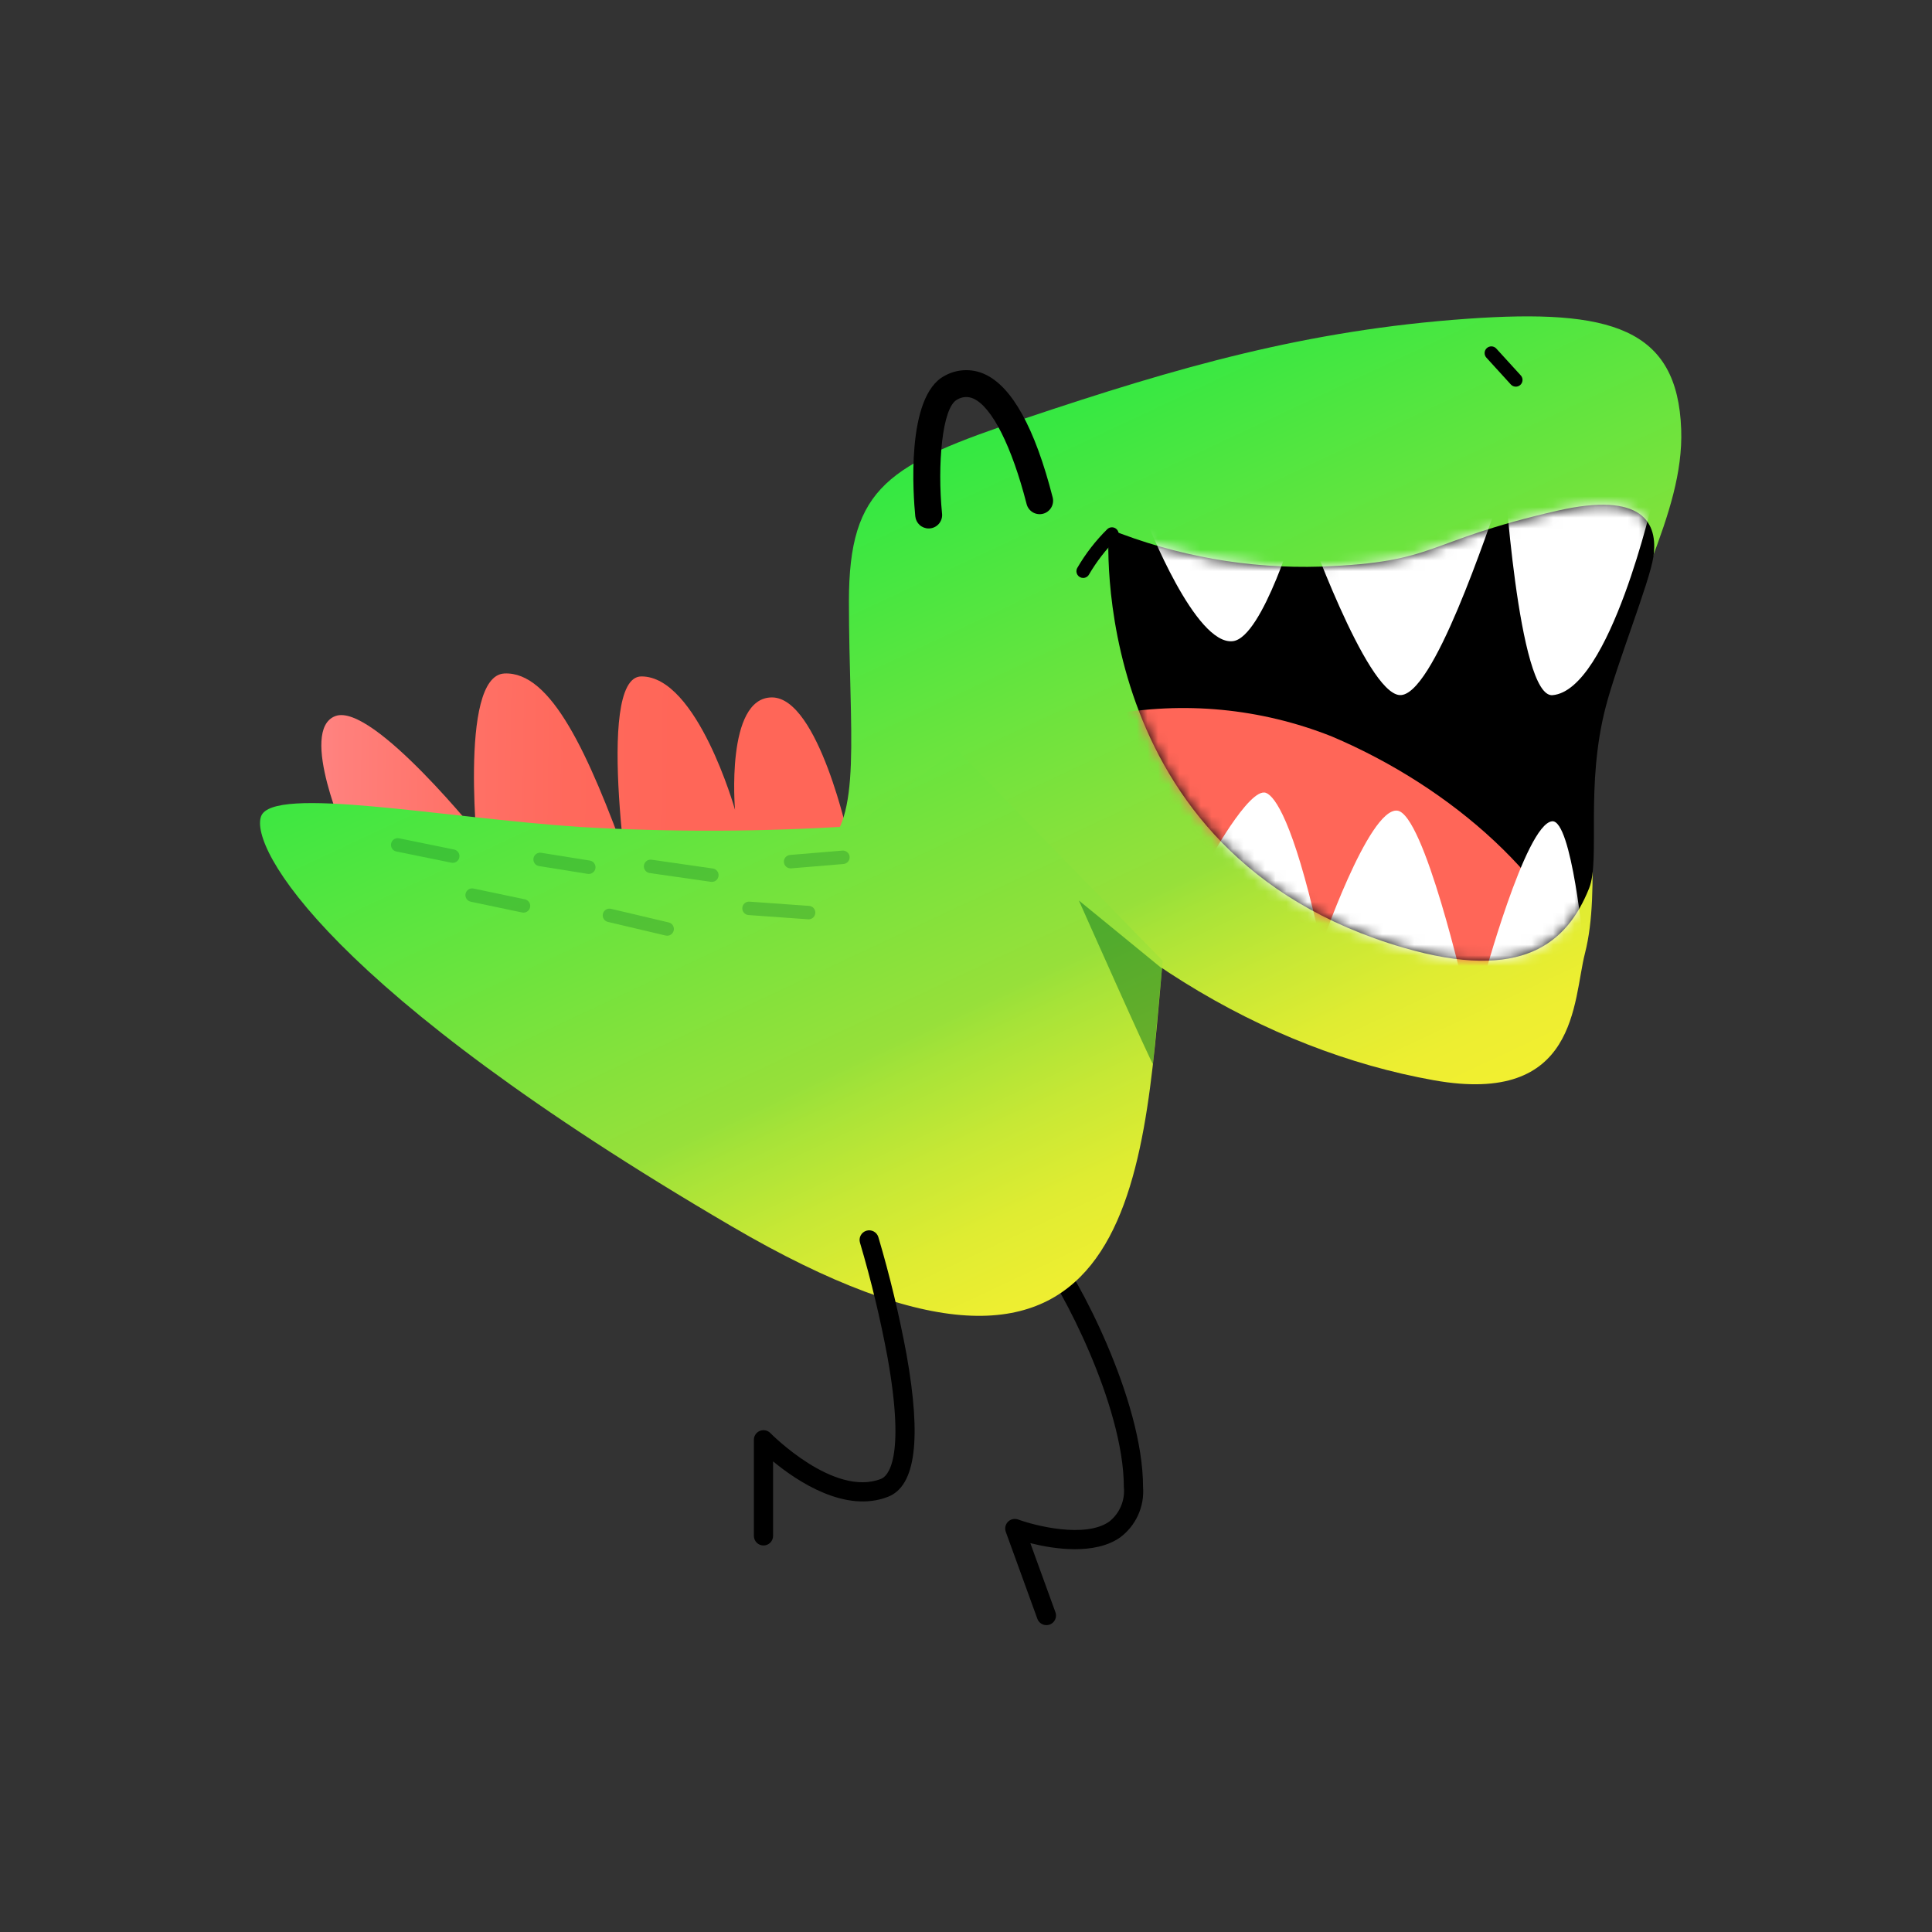 <?xml version="1.0" encoding="UTF-8"?> <svg xmlns="http://www.w3.org/2000/svg" width="181" height="181" viewBox="0 0 181 181" fill="none"><rect x="0" y="0" width="181" height="181" fill="#333333" stroke="none"/><g clip-path="url(#clip0_50395_893)"><path d="M32.511 78.668C32.511 78.668 27.922 68.397 31.418 67.086C34.915 65.775 45.186 78.668 45.186 78.668H32.511Z" fill="url(#paint0_linear_50395_893)"></path><path d="M44.844 80.797C44.844 80.797 42.877 63.314 47.248 63.096C51.618 62.877 55.115 70.526 58.83 80.797H44.844Z" fill="url(#paint1_linear_50395_893)"></path><path d="M79.532 78.668C79.532 78.668 76.691 65.338 72.32 65.338C67.95 65.338 68.86 75.864 68.86 75.864C68.86 75.864 65.327 63.347 60.083 63.371C55.625 63.391 59.245 85.88 59.245 85.88L79.532 78.668Z" fill="url(#paint2_linear_50395_893)"></path><path d="M98.032 152.251C97.847 152.251 97.667 152.194 97.516 152.088C97.364 151.982 97.249 151.832 97.186 151.659L94.226 143.508C94.168 143.347 94.157 143.172 94.194 143.005C94.231 142.838 94.316 142.684 94.437 142.563C94.558 142.442 94.712 142.359 94.879 142.322C95.046 142.285 95.221 142.297 95.382 142.355C96.993 142.944 101.668 144.127 103.915 142.555C104.399 142.174 104.778 141.677 105.018 141.109C105.258 140.542 105.351 139.923 105.287 139.311C105.287 131.65 99.322 120.374 97.344 118.032C97.191 117.85 97.117 117.614 97.137 117.376C97.157 117.139 97.271 116.919 97.453 116.766C97.635 116.612 97.871 116.537 98.108 116.557C98.346 116.576 98.566 116.689 98.72 116.871C100.87 119.418 107.087 131.09 107.087 139.311C107.156 140.214 106.997 141.121 106.622 141.947C106.247 142.772 105.67 143.489 104.944 144.032C102.548 145.706 98.748 145.127 96.528 144.572L98.878 151.044C98.927 151.18 98.943 151.326 98.924 151.469C98.905 151.613 98.852 151.749 98.769 151.868C98.686 151.986 98.576 152.083 98.447 152.149C98.319 152.216 98.177 152.251 98.032 152.251Z" fill="black"></path><path d="M77.042 79.534C80.849 76.909 79.532 68.64 79.532 56.342C79.532 45.555 83.261 43.492 95.998 39.212C110.371 34.382 122.405 30.927 137.465 29.863C150.93 28.911 157.165 30.74 157.503 40.232C157.789 48.25 152.251 56.143 149.997 66.779C148.275 74.902 150.07 83.13 148.487 89.312C147.341 93.786 147.866 103.62 134.329 101.204C118.561 98.39 102.392 88.875 90.166 73.174C90.166 73.174 74.134 81.539 77.042 79.534Z" fill="url(#paint3_linear_50395_893)"></path><path d="M87.002 49.509C86.69 49.509 86.389 49.393 86.158 49.183C85.926 48.974 85.781 48.685 85.75 48.374C85.565 46.511 84.827 37.119 88.501 35.206C89.065 34.89 89.696 34.711 90.341 34.683C90.987 34.654 91.631 34.777 92.221 35.041C94.798 36.191 96.951 40.08 98.62 46.599C98.661 46.759 98.67 46.926 98.646 47.09C98.623 47.253 98.568 47.411 98.483 47.553C98.399 47.696 98.287 47.82 98.155 47.919C98.022 48.019 97.872 48.091 97.712 48.132C97.552 48.173 97.385 48.182 97.221 48.158C97.057 48.135 96.899 48.08 96.757 47.995C96.615 47.911 96.49 47.799 96.391 47.667C96.292 47.535 96.22 47.384 96.179 47.224C94.792 41.811 92.929 38.117 91.194 37.342C90.95 37.232 90.683 37.183 90.417 37.201C90.15 37.218 89.892 37.3 89.665 37.441C88.26 38.172 87.803 43.556 88.257 48.125C88.274 48.289 88.258 48.456 88.21 48.614C88.162 48.772 88.084 48.92 87.979 49.048C87.874 49.176 87.745 49.282 87.599 49.36C87.453 49.438 87.293 49.487 87.129 49.503C87.086 49.508 87.044 49.509 87.002 49.509Z" fill="black"></path><path d="M142.008 36.224C141.92 36.224 141.833 36.206 141.753 36.171C141.673 36.136 141.601 36.084 141.542 36.019L139.251 33.505C139.195 33.444 139.152 33.373 139.124 33.295C139.095 33.217 139.083 33.134 139.087 33.051C139.09 32.968 139.11 32.887 139.145 32.812C139.181 32.737 139.23 32.67 139.292 32.614C139.353 32.558 139.425 32.515 139.503 32.487C139.581 32.459 139.663 32.447 139.746 32.45C139.829 32.454 139.91 32.475 139.985 32.51C140.06 32.545 140.127 32.595 140.183 32.657L142.473 35.17C142.556 35.26 142.61 35.372 142.63 35.493C142.649 35.613 142.633 35.737 142.584 35.849C142.535 35.961 142.454 36.055 142.352 36.122C142.249 36.189 142.13 36.224 142.008 36.224Z" fill="black"></path><path d="M80.125 77.378C71.538 77.939 62.925 77.971 54.334 77.475C41.438 76.616 25.533 73.546 24.459 76.478C23.384 79.409 30.691 92.735 68.519 114.873C106.346 137.01 107.057 110.716 108.925 90.012L89.582 70.18L80.125 77.378Z" fill="url(#paint4_linear_50395_893)"></path><path d="M71.527 144.788C71.409 144.788 71.292 144.765 71.183 144.72C71.074 144.675 70.975 144.609 70.891 144.525C70.808 144.441 70.741 144.342 70.696 144.233C70.651 144.124 70.627 144.006 70.627 143.888V134.886C70.627 134.707 70.681 134.532 70.781 134.384C70.881 134.235 71.023 134.12 71.189 134.053C71.355 133.985 71.537 133.969 71.712 134.005C71.887 134.042 72.047 134.13 72.172 134.258C72.231 134.318 78.117 140.285 82.541 138.549C83.118 138.323 84.87 136.834 83.156 127.204C82.482 123.568 81.618 119.971 80.569 116.425C80.499 116.197 80.523 115.95 80.635 115.739C80.747 115.529 80.939 115.371 81.167 115.301C81.395 115.232 81.642 115.256 81.853 115.368C82.064 115.48 82.221 115.671 82.29 115.9C83.359 119.51 84.239 123.173 84.926 126.875C86.346 134.844 85.781 139.211 83.199 140.225C79.218 141.787 74.733 138.812 72.427 136.912V143.888C72.427 144.006 72.404 144.124 72.359 144.233C72.314 144.342 72.247 144.441 72.164 144.525C72.08 144.609 71.981 144.675 71.872 144.72C71.763 144.765 71.645 144.788 71.527 144.788Z" fill="black"></path><g style="mix-blend-mode:multiply" opacity="0.3"><path d="M42.415 80.835C42.372 80.835 42.33 80.831 42.288 80.822L37.133 79.772C37.052 79.756 36.975 79.723 36.906 79.677C36.838 79.631 36.779 79.571 36.733 79.502C36.688 79.433 36.656 79.356 36.64 79.275C36.625 79.193 36.625 79.11 36.642 79.029C36.658 78.948 36.69 78.871 36.737 78.802C36.783 78.734 36.842 78.675 36.911 78.629C36.98 78.583 37.058 78.552 37.139 78.536C37.22 78.52 37.304 78.521 37.385 78.537L42.54 79.588C42.693 79.619 42.829 79.706 42.922 79.831C43.014 79.957 43.057 80.112 43.041 80.268C43.026 80.423 42.953 80.567 42.837 80.672C42.721 80.777 42.571 80.835 42.415 80.835Z" fill="#0C7520"></path></g><g style="mix-blend-mode:multiply" opacity="0.3"><path d="M49.044 85.5C49 85.5 48.956 85.495 48.913 85.486L44.101 84.476C43.938 84.441 43.795 84.343 43.704 84.203C43.614 84.063 43.582 83.893 43.616 83.73C43.65 83.567 43.748 83.424 43.887 83.333C44.026 83.241 44.196 83.209 44.36 83.243L49.172 84.253C49.325 84.285 49.46 84.373 49.552 84.498C49.644 84.624 49.686 84.78 49.67 84.935C49.654 85.09 49.581 85.233 49.465 85.337C49.35 85.442 49.199 85.5 49.044 85.5Z" fill="#0C7520"></path></g><g style="mix-blend-mode:multiply" opacity="0.3"><path d="M55.161 81.876C55.127 81.876 55.093 81.874 55.06 81.868L50.503 81.138C50.421 81.125 50.343 81.096 50.272 81.053C50.202 81.01 50.14 80.953 50.092 80.886C50.043 80.819 50.008 80.743 49.989 80.662C49.969 80.581 49.967 80.498 49.98 80.416C49.993 80.334 50.022 80.256 50.065 80.185C50.109 80.115 50.166 80.054 50.233 80.005C50.3 79.957 50.376 79.922 50.457 79.903C50.537 79.884 50.621 79.881 50.703 79.894L55.26 80.624C55.416 80.65 55.557 80.733 55.655 80.857C55.753 80.981 55.801 81.138 55.788 81.296C55.776 81.454 55.704 81.601 55.588 81.709C55.472 81.816 55.319 81.876 55.161 81.876Z" fill="#0C7520"></path></g><g style="mix-blend-mode:multiply" opacity="0.3"><path d="M62.504 87.662C62.455 87.662 62.406 87.656 62.358 87.645L56.951 86.369C56.87 86.35 56.794 86.315 56.727 86.267C56.66 86.219 56.603 86.157 56.56 86.087C56.516 86.017 56.487 85.939 56.474 85.857C56.461 85.775 56.464 85.692 56.483 85.611C56.502 85.531 56.536 85.455 56.585 85.388C56.633 85.32 56.694 85.264 56.765 85.22C56.835 85.177 56.913 85.147 56.995 85.134C57.077 85.121 57.16 85.124 57.24 85.143L62.648 86.419C62.798 86.454 62.93 86.544 63.019 86.67C63.107 86.796 63.146 86.951 63.129 87.104C63.111 87.258 63.037 87.399 62.922 87.502C62.807 87.605 62.658 87.662 62.504 87.662Z" fill="#0C7520"></path></g><g style="mix-blend-mode:multiply" opacity="0.3"><path d="M66.692 82.619C66.661 82.619 66.631 82.617 66.601 82.613L60.863 81.791C60.781 81.779 60.702 81.751 60.631 81.709C60.559 81.667 60.497 81.611 60.448 81.545C60.398 81.478 60.362 81.403 60.341 81.323C60.321 81.243 60.316 81.159 60.328 81.077C60.34 80.996 60.367 80.917 60.41 80.846C60.452 80.775 60.508 80.712 60.574 80.663C60.64 80.613 60.715 80.577 60.796 80.556C60.876 80.536 60.959 80.531 61.041 80.543L66.78 81.366C66.938 81.388 67.081 81.47 67.181 81.594C67.281 81.718 67.331 81.875 67.319 82.034C67.308 82.193 67.237 82.342 67.121 82.45C67.004 82.559 66.851 82.619 66.692 82.619Z" fill="#0C7520"></path></g><g style="mix-blend-mode:multiply" opacity="0.3"><path d="M75.754 86.127C75.739 86.127 75.724 86.127 75.708 86.125L70.128 85.727C69.961 85.715 69.806 85.638 69.697 85.511C69.587 85.385 69.533 85.221 69.545 85.054C69.556 84.887 69.634 84.732 69.76 84.623C69.887 84.514 70.051 84.459 70.218 84.471L75.798 84.869C75.961 84.881 76.113 84.955 76.222 85.076C76.331 85.198 76.388 85.356 76.382 85.519C76.377 85.682 76.308 85.837 76.191 85.95C76.074 86.063 75.917 86.127 75.754 86.127Z" fill="#0C7520"></path></g><g style="mix-blend-mode:multiply" opacity="0.3"><path d="M74.07 81.355C73.907 81.355 73.751 81.292 73.633 81.179C73.516 81.067 73.447 80.913 73.44 80.751C73.433 80.588 73.49 80.429 73.597 80.308C73.705 80.186 73.856 80.11 74.018 80.097L78.915 79.689C79.082 79.675 79.247 79.728 79.375 79.836C79.502 79.944 79.582 80.098 79.596 80.265C79.609 80.431 79.556 80.597 79.448 80.724C79.341 80.852 79.186 80.931 79.02 80.945L74.123 81.353C74.105 81.354 74.087 81.355 74.07 81.355Z" fill="#0C7520"></path></g><path d="M103.877 49.555C103.877 49.555 101.478 80.026 131.454 88.776C142.645 92.043 146.822 88.327 148.873 83.228C149.949 80.554 148.481 73.644 150.452 66.148C151.531 62.046 154.552 54.495 154.896 52.176C155.368 48.996 153.91 46.014 145.892 47.849C133.195 50.754 134.871 52.668 123.761 53.083C116.96 53.299 110.189 52.097 103.877 49.555Z" fill="black"></path><mask id="mask0_50395_893" style="mask-type:luminance" maskUnits="userSpaceOnUse" x="103" y="47" width="53" height="44"><path d="M103.877 49.555C103.877 49.555 101.478 80.026 131.454 88.776C148.516 93.757 149.275 82.505 151.051 74.873C151.952 70.996 153.079 64.912 153.872 59.308C154.666 53.705 158.589 44.943 145.892 47.849C133.195 50.754 134.871 52.668 123.761 53.083C116.96 53.299 110.189 52.098 103.877 49.555Z" fill="white"></path></mask><g mask="url(#mask0_50395_893)"><path d="M103.832 66.993C110.864 65.657 118.131 66.353 124.782 69C136.134 73.819 145.929 82.593 149.103 92.154L141.564 95.904L125.494 93.414L109.822 80.965L103.832 66.993Z" fill="#FF6658"></path><path d="M107.448 48.86C107.448 48.86 111.974 60.523 115.516 60.066C118.323 59.704 121.521 48.715 121.521 48.715L107.448 48.86Z" fill="white"></path><path d="M122.262 48.794C122.262 48.794 127.956 64.897 131.123 65.119C134.249 65.338 139.31 49.833 140.765 45.82L122.262 48.794Z" fill="white"></path><path d="M140.888 43.683C140.888 43.683 142.211 65.411 145.451 65.127C150.84 64.654 154.907 46.589 154.907 46.589L140.888 43.683Z" fill="white"></path><path d="M113.136 80.891C113.136 80.891 117.038 73.68 118.607 74.281C119.462 74.609 121.154 77.051 123.452 87.116L113.136 80.891Z" fill="white"></path><path d="M123.663 88.931C123.663 88.931 128.198 75.681 130.896 75.944C133.412 76.189 137.234 92.975 137.234 92.975L123.663 88.931Z" fill="white"></path><path d="M138.882 92.148C138.882 92.148 142.907 77.201 145.407 76.943C147.256 76.752 148.374 88.799 148.374 88.799L138.882 92.148Z" fill="white"></path></g><path d="M101.473 54.145C101.363 54.145 101.255 54.116 101.159 54.061C101.064 54.006 100.985 53.927 100.929 53.831C100.874 53.736 100.845 53.628 100.844 53.518C100.844 53.407 100.872 53.299 100.927 53.203C101.701 51.871 102.649 50.647 103.746 49.565C103.869 49.453 104.032 49.394 104.198 49.401C104.364 49.408 104.521 49.48 104.634 49.603C104.747 49.725 104.807 49.887 104.801 50.054C104.794 50.22 104.722 50.377 104.601 50.491C103.601 51.487 102.734 52.609 102.021 53.827C101.966 53.924 101.887 54.004 101.79 54.06C101.694 54.116 101.585 54.145 101.473 54.145Z" fill="black"></path><g style="mix-blend-mode:multiply" opacity="0.5"><path d="M108.017 99.668C107.989 99.932 101.076 84.365 101.076 84.365L108.861 90.732C108.861 90.732 108.204 97.915 108.017 99.668Z" fill="#0C7520"></path></g></g><defs><linearGradient id="paint0_linear_50395_893" x1="-18.427" y1="72.162" x2="94.764" y2="73.654" gradientUnits="userSpaceOnUse"><stop offset="0.159" stop-color="#FFD1EB"></stop><stop offset="0.166" stop-color="#FFCEE7"></stop><stop offset="0.258" stop-color="#FFAFBC"></stop><stop offset="0.352" stop-color="#FF9498"></stop><stop offset="0.445" stop-color="#FF807C"></stop><stop offset="0.538" stop-color="#FF7268"></stop><stop offset="0.632" stop-color="#FF695C"></stop><stop offset="0.726" stop-color="#FF6658"></stop><stop offset="1" stop-color="#FF6658"></stop></linearGradient><linearGradient id="paint1_linear_50395_893" x1="-18.413" y1="71.093" x2="94.777" y2="72.585" gradientUnits="userSpaceOnUse"><stop offset="0.159" stop-color="#FFD1EB"></stop><stop offset="0.166" stop-color="#FFCEE7"></stop><stop offset="0.258" stop-color="#FFAFBC"></stop><stop offset="0.352" stop-color="#FF9498"></stop><stop offset="0.445" stop-color="#FF807C"></stop><stop offset="0.538" stop-color="#FF7268"></stop><stop offset="0.632" stop-color="#FF695C"></stop><stop offset="0.726" stop-color="#FF6658"></stop><stop offset="1" stop-color="#FF6658"></stop></linearGradient><linearGradient id="paint2_linear_50395_893" x1="-18.445" y1="73.596" x2="94.745" y2="75.088" gradientUnits="userSpaceOnUse"><stop offset="0.159" stop-color="#FFD1EB"></stop><stop offset="0.166" stop-color="#FFCEE7"></stop><stop offset="0.258" stop-color="#FFAFBC"></stop><stop offset="0.352" stop-color="#FF9498"></stop><stop offset="0.445" stop-color="#FF807C"></stop><stop offset="0.538" stop-color="#FF7268"></stop><stop offset="0.632" stop-color="#FF695C"></stop><stop offset="0.726" stop-color="#FF6658"></stop><stop offset="1" stop-color="#FF6658"></stop></linearGradient><linearGradient id="paint3_linear_50395_893" x1="94.742" y1="10.935" x2="143.032" y2="113.894" gradientUnits="userSpaceOnUse"><stop stop-color="#00EC47"></stop><stop offset="0.244" stop-color="#38E842"></stop><stop offset="0.628" stop-color="#97E03A"></stop><stop offset="0.656" stop-color="#A7E338"></stop><stop offset="0.723" stop-color="#C7E835"></stop><stop offset="0.787" stop-color="#DFEC32"></stop><stop offset="0.846" stop-color="#EDEE31"></stop><stop offset="0.897" stop-color="#F2EF30"></stop></linearGradient><linearGradient id="paint4_linear_50395_893" x1="42.123" y1="31.786" x2="94.325" y2="143.086" gradientUnits="userSpaceOnUse"><stop stop-color="#00EC47"></stop><stop offset="0.244" stop-color="#38E842"></stop><stop offset="0.628" stop-color="#97E03A"></stop><stop offset="0.656" stop-color="#A7E338"></stop><stop offset="0.723" stop-color="#C7E835"></stop><stop offset="0.787" stop-color="#DFEC32"></stop><stop offset="0.846" stop-color="#EDEE31"></stop><stop offset="0.897" stop-color="#F2EF30"></stop></linearGradient><clipPath id="clip0_50395_893"><rect width="133.154" height="122.613" fill="white" transform="translate(24.36 29.639)"></rect></clipPath></defs></svg> 